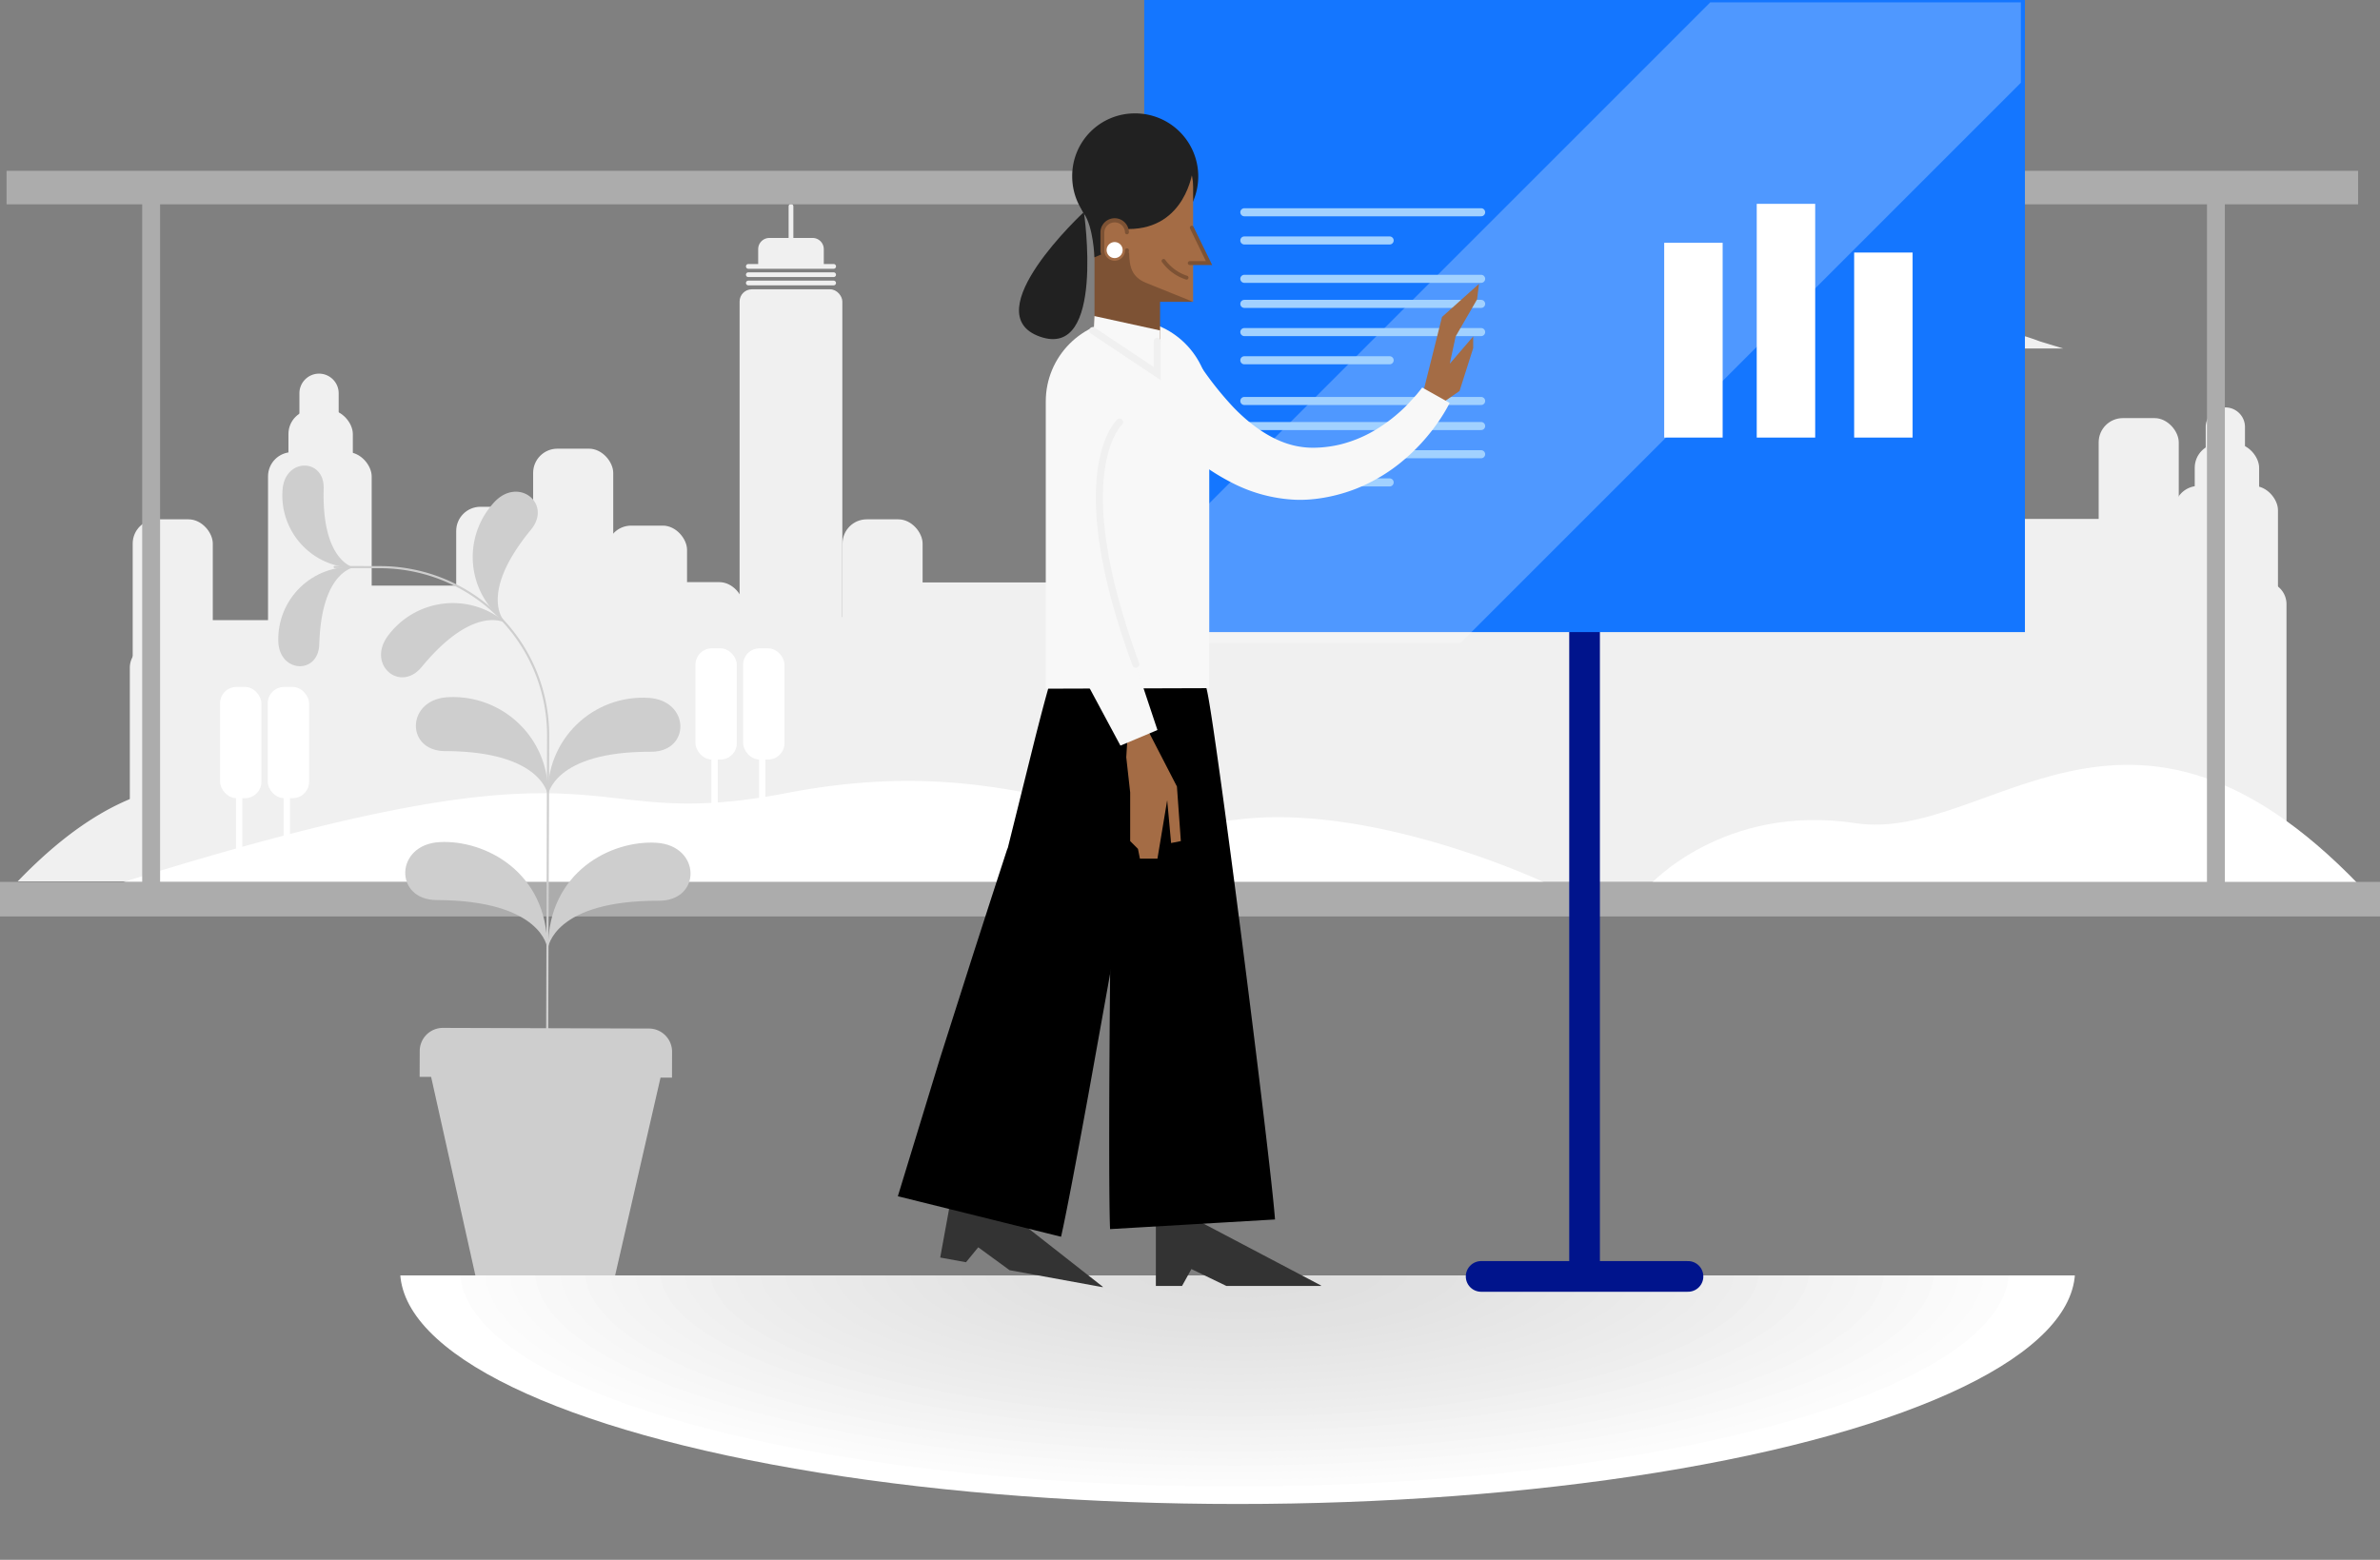 <svg xmlns="http://www.w3.org/2000/svg" xmlns:xlink="http://www.w3.org/1999/xlink" width="386.358" height="253.264" xmlns:v="https://vecta.io/nano"><rect width="100%" height="100%" fill="#808080" stroke="none"/><style><![CDATA[.B{fill:none}.C{fill:#fff}.D{fill:#f0f0f0}.E{fill:#f8f8f8}.F{fill:#dfdfdf}.G{stroke-linecap:round}.H{stroke-miterlimit:10}.I{fill:#a46c45}.J{fill:#212121}.K{fill:#7d5234}.L{stroke-width:1.144}]]></style><defs><clipPath id="A"><path d="M0 0h336.8v46.172H0z" class="B"/></clipPath><clipPath id="B"><ellipse cx="135.956" cy="37.973" rx="135.956" ry="37.973" class="B"/></clipPath><clipPath id="C"><path d="M0 0h137.453v104.012H0z" class="B"/></clipPath><path id="D" d="M121.475 46.334h13.855c.213 0 .385-.172.385-.385s-.172-.385-.385-.385h-13.855c-.213 0-.385.172-.385.385s.172.385.385.385z"/><path id="E" d="M38.823 139.399c-.285-.001-.515-.231-.516-.516V126.5c0-.285.231-.516.516-.516s.516.231.516.516v12.382c0 .137-.054.269-.151.366s-.228.151-.365.151z"/></defs><g class="D"><path d="M334.937 56.584l-3.787-1.152a38.87 38.87 0 0 0-8.832-2.216c-5.325-.512-10.531 2.623-15.855.911-2.343-.753-4.068-2.123-6.644-2.329-2.311-.185-4.082.669-6.152 1.538a90.67 90.67 0 0 1-8.769 3.248zM2.879 143.104h96.187s-10.491-9.639-28.4-6.915-36.353-25.775-67.787 6.915z"/><rect width="16.679" height="62.481" rx="1.979" x="120.063" y="46.976"/><use xlink:href="#D"/><use xlink:href="#D" y="-1.347"/><path d="M121.475 43.64h13.855c.213 0 .385-.172.385-.385s-.172-.385-.385-.385h-1.6v-2.415a1.82 1.82 0 0 0-1.818-1.819h-3.122v-5.131c0-.212-.172-.385-.385-.385s-.385.172-.385.385v5.131h-3.122a1.82 1.82 0 0 0-1.818 1.819v2.415h-1.6c-.213 0-.385.172-.385.385s.172.385.385.385z"/><rect width="13.002" height="36.713" rx="3.933" x="86.547" y="72.852"/><rect width="13.002" height="36.713" rx="3.933" x="74.057" y="82.285"/><rect width="13.002" height="36.713" rx="3.933" x="98.53" y="85.344"/><rect width="13.002" height="36.713" rx="3.933" x="107.707" y="94.521"/><rect width="13.002" height="36.713" rx="3.933" x="136.769" y="84.324"/><rect width="13.002" height="36.713" rx="3.933" x="21.542" y="84.324"/><path d="M191.113 87.306a3.19 3.19 0 0 1-3.186 3.187h0c-.845 0-1.656-.336-2.254-.933s-.933-1.408-.933-2.254v-7.648c0-.845.336-1.656.933-2.254s1.408-.933 2.254-.933h0a3.19 3.19 0 0 1 3.186 3.187z"/><rect width="10.452" height="14.021" rx="3.933" x="182.956" y="82.335"/><rect width="16.825" height="40.278" rx="3.933" x="179.642" y="89.218"/></g><path d="M187.8 71.118v8.668" class="F"/><g class="D"><path d="M54.979 71.502a3.19 3.19 0 0 1-3.187 3.186h0a3.19 3.19 0 0 1-3.186-3.186v-7.648a3.19 3.19 0 0 1 3.186-3.186h0a3.19 3.19 0 0 1 3.187 3.186z"/><rect width="10.452" height="14.021" rx="3.933" x="46.825" y="66.53"/><rect width="16.825" height="40.279" rx="3.933" x="43.511" y="73.413"/><path d="M51.669 55.313v8.668"/><rect width="30.081" height="20.904" rx="3.933" x="117.44" y="100.18"/><rect width="30.081" height="20.904" rx="3.933" x="29.235" y="100.69"/><rect width="30.081" height="20.904" rx="3.933" x="145.482" y="94.572"/><rect width="32.631" height="18.355" rx="3.933" x="50.139" y="95.082"/><path d="M195.957 136.336a3.65 3.65 0 0 1-3.688 3.613H24.766c-2.016.021-3.668-1.597-3.689-3.613v-27.954c.021-2.016 1.673-3.634 3.689-3.613h167.5a3.65 3.65 0 0 1 3.688 3.613z"/><rect width="13.002" height="36.713" rx="3.933" x="340.687" y="67.888"/><rect width="13.002" height="36.713" rx="3.933" x="281.034" y="84.203"/><rect width="13.002" height="36.713" rx="3.933" x="310.096" y="74.006"/><rect width="13.002" height="36.713" rx="3.933" x="194.869" y="74.006"/><path d="M364.44 76.988c0 .845-.335 1.656-.933 2.253s-1.408.934-2.253.934h0c-.845 0-1.656-.336-2.254-.933s-.933-1.408-.933-2.254v-7.649a3.19 3.19 0 0 1 3.187-3.186h0c1.76 0 3.186 1.426 3.186 3.186z"/><rect width="10.452" height="14.021" rx="3.933" x="356.283" y="72.017"/><rect width="16.825" height="40.278" rx="3.933" x="352.969" y="78.9"/></g><g class="F"><path d="M361.127 60.8v8.668M228.31 61.183a3.19 3.19 0 0 1-3.187 3.186h0a3.19 3.19 0 0 1-3.186-3.186v-7.646a3.19 3.19 0 0 1 3.186-3.187h0a3.19 3.19 0 0 1 2.254.933c.598.597.933 1.408.933 2.254z"/><rect width="10.452" height="14.021" rx="3.933" x="220.152" y="56.212"/><rect width="16.825" height="40.279" rx="3.933" x="216.838" y="63.094"/><path d="M224.996 44.995v8.668"/></g><g class="D"><rect width="30.081" height="20.904" rx="3.933" x="290.766" y="89.862"/><rect width="30.081" height="20.904" rx="3.933" x="202.562" y="90.372"/><rect width="30.081" height="20.904" rx="3.933" x="318.808" y="84.254"/></g><rect width="32.631" height="18.355" rx="3.933" x="223.466" y="84.764" class="F"/><g class="D"><path d="M371.179 133.312a3.65 3.65 0 0 1-3.689 3.612h-167.5a3.65 3.65 0 0 1-3.688-3.612V98.063a3.65 3.65 0 0 1 3.688-3.613h167.5a3.65 3.65 0 0 1 3.689 3.613z"/><path d="M84.497 143.232h230.594s-27.318-12.855-49.547-10.177-37.226-11.249-73.382-4.285-24.641-11.516-107.665 14.462z"/></g><g class="C"><path d="M20.009 143.232h230.594s-27.318-12.855-49.547-10.177-37.227-11.249-73.383-4.285-24.64-11.516-107.664 14.462zm305.44-5.851a10.3 10.3 0 0 0-4.644 1.385c-1.25.57-2.322.539-3.566.985a2.35 2.35 0 0 0-1.477 1.642l.492.516h1.723c.038.248.154.478.332.655l-.112-.289a1.08 1.08 0 0 0 2.006-.366h7.931a1.17 1.17 0 0 0 .332.655l-.122-.312a1.08 1.08 0 0 0 2.019-.343h.95v-2.135c-1.01-.001-2.764-2.393-5.864-2.393zm1.642 2.111h-1.414v-1.677c2.127.155 3.662 1.677 1.413 1.677zm-1.759-1.689h.046v1.689H325a.58.58 0 0 0-.313-.363l.01-.452h0a1.33 1.33 0 0 0 .029-.491v-.027a.12.12 0 0 0-.118-.119h-.449c-.032 0-.062.012-.084.035s-.035.053-.035.084v.027c0 .032.012.062.035.084s.053.035.084.035h.009v.2h-.045v.122h.026l-.028.117h.048v.265h.011-.006.106v.087c-.188.057-.335.204-.391.393h-2.009l.272-.271c-.386-.272-.915-.209-1.227.145l-.171.126h-.247a10.53 10.53 0 0 1 4.824-1.685zm-7.283 4.106h.016c0 .027.01.053.016.08zm10.157 0h.019c.005.035.013.071.021.1z"/><rect width="6.707" height="18.057" rx="2.653" x="112.902" y="105.267"/><path d="M115.996 133.126c-.284 0-.515-.231-.515-.515v-12.383c0-.285.231-.516.516-.516s.516.231.516.516v12.382c0 .137-.054.269-.151.366s-.229.151-.366.15z"/><rect width="6.707" height="18.057" rx="2.653" x="120.64" y="105.267"/><path d="M123.735 133.126c-.285 0-.515-.23-.516-.515v-12.383c0-.285.231-.516.516-.516s.516.231.516.516v12.382c0 .137-.054.268-.151.365s-.228.151-.365.151zm259.284 10.609H267.764s12.009-13.339 33.47-10.075 44.121-29.096 81.785 10.075z"/></g><g fill="#acacac"><path d="M1.066 27.737h381.742v5.434H1.066zM0 143.184h386.358v5.616H0z"/><path d="M23.084 30.233h2.903v118.255h-2.903zm335.185 0h2.903v118.255h-2.903z"/></g><g fill="#cecece"><path d="M91.639 171.993v-.658l-3.024.32-3.022-.339v.658l-15.875 1.678 7.452 33.433 8.313.026 6.046.019 8.313.026 7.662-33.385z"/><path d="M105.354 167.004l-33.449-.106a3.76 3.76 0 0 0-3.77 3.747l-.014 4.2 40.966.129.013-4.2a3.76 3.76 0 0 0-3.746-3.77z"/><path d="M88.795 178.789h0c-.046 0-.09-.019-.122-.051s-.05-.077-.05-.123l.186-59.125a27.14 27.14 0 0 0-27.056-27.228l-7.421-.024c-.096 0-.173-.077-.173-.173s.077-.173.173-.173l7.422.024c7.29.022 14.272 2.94 19.411 8.11s8.012 12.171 7.989 19.461l-.186 59.126c.001.046-.017.091-.049.125s-.077.052-.124.051z"/><path d="M88.968 153.896c.039-12.4 10.321-17.506 17.592-17.055s7.361 9.434.4 9.412c-17.112-.054-17.992 7.643-17.992 7.643zm-.129.002c.039-12.4-10.212-17.57-17.484-17.166s-7.421 9.388-.458 9.41c17.11.056 17.942 7.756 17.942 7.756zm.104-24.728c-.133-4.333 1.565-8.522 4.678-11.54s7.352-4.585 11.679-4.318c6.76.419 6.845 8.771.37 8.751-15.909-.054-16.727 7.107-16.727 7.107z"/><path d="M88.949 129.167c.16-4.332-1.511-8.532-4.605-11.569s-7.323-4.631-11.651-4.391c-6.763.377-6.9 8.728-.425 8.749 15.908.05 16.681 7.211 16.681 7.211zm-7.092-28.327c-2.922-2.247-4.762-5.619-5.071-9.292s.943-7.305 3.449-10.008c3.916-4.221 9.457.222 5.956 4.471-8.599 10.436-4.334 14.829-4.334 14.829zm.33.361C79.423 98.762 75.76 97.6 72.095 98s-6.991 2.324-9.164 5.301c-3.395 4.652 2.025 9.24 5.526 4.992 8.601-10.44 13.73-7.092 13.73-7.092zm-24.563-9.009a11.74 11.74 0 0 1-8.691-3.789c-2.236-2.429-3.344-5.687-3.055-8.975.452-5.138 6.812-5.037 6.668-.108-.349 12.108 5.078 12.872 5.078 12.872z"/><path d="M57.646 92.079c-3.294-.208-6.524.982-8.896 3.276s-3.67 5.482-3.574 8.781c.153 5.155 6.506 5.425 6.65.5.358-12.11 5.82-12.557 5.82-12.557z"/></g><g class="C"><rect width="6.707" height="18.057" rx="2.653" x="35.728" y="111.539"/><use xlink:href="#E"/><rect width="6.707" height="18.057" rx="2.653" x="43.465" y="111.539"/><use xlink:href="#E" x="7.737"/></g><g transform="translate(24.779 207.092)" clip-path="url(#A)" style="mix-blend-mode:multiply"><g clip-path="url(#B)" transform="translate(40.169 -38.836)"><g class="C"><path d="M0 0h271.912v75.947H0z"/><path d="M135.461 74.222c-71.677 0-129.782-16.229-129.782-36.249s58.1-36.249 129.782-36.249 129.776 16.229 129.776 36.249-58.105 36.249-129.776 36.249z"/></g><path d="M135.46 73.09C66.022 73.09 9.735 57.368 9.735 37.973S66.022 2.858 135.46 2.858s125.722 15.721 125.722 35.115S204.893 73.09 135.46 73.09z" fill="#fcfcfc"/><path d="M135.46 71.956c-67.2 0-121.671-15.215-121.671-33.983S68.261 3.99 135.46 3.99s121.666 15.216 121.666 33.983-54.472 33.983-121.666 33.983z" fill="#fbfbfb"/><path d="M135.46 70.824c-64.96 0-117.615-14.71-117.615-32.851S70.5 5.122 135.46 5.122s117.61 14.71 117.61 32.851-52.656 32.851-117.61 32.851z" fill="#fafafa"/><path d="M135.46 69.691c-62.715 0-113.56-14.2-113.56-31.718S72.745 6.255 135.46 6.255s113.554 14.2 113.554 31.718-50.839 31.718-113.554 31.718z" class="E"/><path d="M135.46 68.559c-60.476 0-109.505-13.694-109.505-30.586S74.984 7.387 135.46 7.387s109.5 13.695 109.5 30.586-49.024 30.586-109.5 30.586z" fill="#f7f7f7"/><path d="M135.46 67.426c-58.237 0-105.449-13.187-105.449-29.453S77.223 8.521 135.46 8.521s105.443 13.185 105.443 29.452-47.206 29.453-105.443 29.453z" fill="#f5f5f5"/><path d="M135.461 66.292c-56 0-101.393-12.679-101.393-28.319S79.463 9.655 135.461 9.655s101.388 12.678 101.388 28.318-45.395 28.319-101.388 28.319z" fill="#f4f4f4"/><path d="M135.46 65.159c-53.759 0-97.337-12.17-97.337-27.185s43.578-27.185 97.337-27.185 97.332 12.17 97.332 27.185-43.578 27.185-97.332 27.185z" fill="#f3f3f3"/><path d="M135.46 64.027c-51.521 0-93.281-11.665-93.281-26.054S83.939 11.92 135.46 11.92s93.277 11.664 93.277 26.053-41.761 26.054-93.277 26.054z" fill="#f1f1f1"/><path d="M135.46 62.898c-49.282 0-89.227-11.157-89.227-24.92s39.945-24.92 89.227-24.92 89.221 11.157 89.221 24.92-39.945 24.92-89.221 24.92z" class="D"/><path d="M135.46 61.761c-47.037 0-85.171-10.651-85.171-23.788s38.135-23.787 85.171-23.787 85.166 10.649 85.166 23.787-38.128 23.788-85.166 23.788z" fill="#eee"/><path d="M135.46 60.628c-44.8 0-81.115-10.144-81.115-22.655s36.318-22.654 81.115-22.654 81.111 10.142 81.111 22.654-36.312 22.655-81.111 22.655z" fill="#ededed"/><path d="M135.46 59.497c-42.559 0-77.061-9.634-77.061-21.521s34.5-21.521 77.061-21.521 77.06 9.632 77.06 21.518-34.5 21.524-77.06 21.524z" fill="#ececec"/><path d="M135.462 58.363c-40.32 0-73-9.128-73-20.389s32.685-20.389 73-20.389 73 9.128 73 20.389-32.687 20.389-73 20.389z" fill="#ebebeb"/><path d="M135.46 57.23c-38.081 0-68.949-8.62-68.949-19.256S97.38 18.718 135.46 18.718s68.943 8.62 68.943 19.256S173.536 57.23 135.46 57.23z" fill="#eaeaea"/><path d="M135.46 56.096c-35.842 0-64.893-8.115-64.893-18.124s29.051-18.124 64.893-18.124 64.889 8.115 64.889 18.124-29.053 18.124-64.889 18.124z" fill="#e9e9e9"/><path d="M135.461 54.963c-33.6 0-60.839-7.607-60.839-16.99s27.236-16.99 60.839-16.99 60.833 7.606 60.833 16.99-27.236 16.99-60.833 16.99z" fill="#e8e8e8"/><path d="M135.46 53.832c-31.357 0-56.776-7.1-56.776-15.858s25.419-15.858 56.776-15.858 56.778 7.1 56.778 15.858-25.421 15.858-56.778 15.858z" fill="#e7e7e7"/><ellipse cx="135.46" cy="37.974" rx="52.721" ry="14.725" fill="#e6e6e6"/><ellipse cx="135.46" cy="37.974" rx="48.666" ry="13.593" fill="#e5e5e5"/><ellipse cx="135.46" cy="37.973" rx="44.61" ry="12.46" fill="#e4e4e4"/><ellipse cx="135.46" cy="37.973" rx="40.555" ry="11.327" fill="#e3e3e3"/><g fill="#e2e2e2"><path d="M135.461 48.168c-20.162 0-36.5-4.565-36.5-10.2s16.337-10.194 36.5-10.194 36.5 4.564 36.5 10.194-16.342 10.2-36.5 10.2z"/><ellipse cx="135.46" cy="37.973" rx="32.444" ry="9.061"/></g><ellipse cx="135.46" cy="37.973" rx="28.388" ry="7.929" fill="#e1e1e1"/><g fill="#e0e0e0"><path d="M135.457 44.77c-13.439 0-24.333-3.043-24.333-6.8s10.893-6.8 24.333-6.8 24.334 3.043 24.334 6.8-10.89 6.8-24.334 6.8z"/><ellipse cx="135.46" cy="37.973" rx="20.277" ry="5.663"/></g><g class="F"><ellipse cx="135.46" cy="37.973" rx="16.222" ry="4.531"/><path d="M135.46 41.372c-6.723 0-12.166-1.521-12.166-3.4s5.443-3.4 12.166-3.4 12.168 1.521 12.168 3.4-5.448 3.4-12.168 3.4z"/></g><g fill="#dedede"><ellipse cx="135.46" cy="37.974" rx="8.111" ry="2.266"/><path d="M135.463 39.106c-2.239 0-4.056-.507-4.056-1.133s1.817-1.134 4.056-1.134 4.055.508 4.055 1.134-1.819 1.133-4.055 1.133z"/></g></g></g><path d="M257.232 100.186v105.801m-16.79 1.265h33.579" stroke="#00148c" stroke-width="4.982" class="B G H"/><path fill="#1476ff" d="M185.75 0h142.967v102.633H185.75z"/><g clip-path="url(#C)" transform="translate(190.599 .384)" opacity=".25" class="C"><path d="M87.038 0L.002 87.04v16.971h46.5l90.951-90.952V.001z"/></g><path d="M202 34.465h38.441M202 39.042h23.589M202 45.272h38.441M202 49.341h38.441M202 53.918h38.441M202 58.495h23.589M202 65.106h38.441M202 69.175h38.441M202 73.752h38.441M202 78.329h23.589" stroke="#a1d1ff" stroke-width="1.31" class="B G H"/><path d="M270.158 39.422h9.488v31.626h-9.488zm15.023-6.325h9.488v37.952h-9.488zm15.814 7.909h9.488v30.043h-9.488z" class="C"/><path d="M230.924 64.116l3.164-12.653 6.01-5.377-.317 2.53-3.479 6.012-.95 4.429 3.8-4.429v1.9l-2.216 6.957-4.113 2.847z" class="I"/><path d="M235.332 65.422l-4.458-2.5-.389.5-.558.684-1.5 1.637a26.43 26.43 0 0 1-4.5 3.658 21.01 21.01 0 0 1-6.18 2.722 19 19 0 0 1-3.471.539c-.58.037-1.162.045-1.743.023-.543-.025-1.083-.084-1.619-.175-4.284-.694-8.118-3.678-10.785-6.484a53.56 53.56 0 0 1-4.932-6.148l-.167-.223c-1.477-2.258-4.082-3.514-6.769-3.261a4.91 4.91 0 0 0-1.623.495h-.009l-.009.005a3.89 3.89 0 0 0-1.311 1.087c-1.564 1.93-1.589 5.48.606 8.3l.2.278c2.028 2.627 4.334 5.026 6.878 7.157a36.21 36.21 0 0 0 7.226 4.785c3.081 1.557 6.453 2.455 9.9 2.637.895.039 1.791.021 2.683-.054a24.54 24.54 0 0 0 2.549-.353 26.64 26.64 0 0 0 4.79-1.378 27.77 27.77 0 0 0 7.744-4.662c1.83-1.552 3.478-3.307 4.911-5.232.6-.806 1.106-1.56 1.52-2.232a22.85 22.85 0 0 0 .558-.948 20.49 20.49 0 0 0 .462-.87" class="E"/><path d="M187.636 208.798v-11.727h4.678l22.134 11.653v.074h-15.363l-5.677-2.742-1.52 2.742zm-35.006-4.612l2.107-11.538 4.6.841 19.683 15.44-.014.07-15.114-2.758-5.091-3.717-1.988 2.425z" fill="#333"/><path d="M172.245 200.809c.722-3.1 2.419-12.02 4.432-23.04l3.171-17.641 3.242-18.38.072-.572.052-.475.062-.663.121-1.309.235-2.571.438-4.9.731-8.535.643-9.787a11.91 11.91 0 0 0-.181-1.978c-.229-1.642-.923-3.185-2-4.446a6.66 6.66 0 0 0-3.992-2.218h-.021l-.025-.005a6.64 6.64 0 0 0-4.493.807 8.67 8.67 0 0 0-3.338 3.555 12.2 12.2 0 0 0-.812 1.809c-.4 1.145-1.323 4.581-2.565 9.469l-4.424 17.781c-.027.049-.049.081-.077.142l-.172.524-.343 1.054-.694 2.13-1.408 4.334-2.849 8.824-5.442 17.078-6.855 22.438z"/><path d="M206.979 198.004c-.738-10.06-9.614-79.82-11.052-85.933-.147-.634-.348-1.255-.6-1.855a8.5 8.5 0 0 0-2.887-3.823 6.52 6.52 0 0 0-4.306-1.257h-.025-.023c-1.541.078-3.004.699-4.131 1.752a8.52 8.52 0 0 0-2.421 4.135c-.18.625-.308 1.264-.382 1.91-.713 6.241-1.388 76.56-.947 86.636z"/><path d="M196.305 111.736v-46.6c-.023-7.328-5.983-13.25-13.311-13.226s-13.25 5.983-13.227 13.311v46.6z" class="E"/><path d="M174.057 28.641a10.23 10.23 0 0 0 17.465 7.236 10.23 10.23 0 0 0-7.236-17.465c-2.72-.022-5.334 1.049-7.257 2.972s-2.994 4.538-2.972 7.257" class="J"/><path d="M188.322 40.262v5.38l5.368 3.37h-5.368v6.606h-10.647l.005-15.355z" class="K"/><g class="I"><path d="M183.302 41.037l-5.635.194V30.292c.001-4.424 3.589-8.009 8.013-8.008s8.009 3.589 8.008 8.013l-.005 18.712-7.709-3.11c-2.163-.928-2.638-2.43-2.675-4.863"/><path d="M193.474 36.971l2.8 5.743h-3.112"/></g><path d="M196.775 43.03h-3.617c-.117.007-.229-.052-.289-.153s-.061-.227 0-.327a.32.32 0 0 1 .289-.153h2.6l-2.572-5.29c-.05-.102-.042-.223.021-.317s.173-.147.286-.138a.32.32 0 0 1 .262.18zm-4.15 2.37a.32.32 0 0 1-.088-.012 7.7 7.7 0 0 1-3.912-2.847c-.097-.146-.058-.343.088-.44s.343-.058.44.087c.884 1.217 2.129 2.124 3.559 2.592.149.046.243.193.221.348s-.153.27-.309.272" class="K"/><path d="M193.622 27.695s-1.109 9.492-10.443 9.492l-3.638 3.8-1.874.792s-.171-4.943-1.714-7.116c-2.337-3.3 2.165-11.236 2.165-11.236l8.7-3 4.747 3.165z" class="J"/><path d="M182.945 37.747c0-.712-.38-1.371-.997-1.727s-1.377-.356-1.994 0-.997 1.014-.997 1.727v2.872c0 1.102.893 1.995 1.994 1.995s1.994-.893 1.994-1.995" class="I"/><path d="M180.949 42.929c-1.276-.002-2.31-1.036-2.311-2.312v-2.872a2.31 2.31 0 0 1 3.467-2.001 2.31 2.31 0 0 1 1.155 2.001c-.009.168-.148.299-.317.299s-.307-.131-.316-.299a1.68 1.68 0 0 0-1.677-1.637 1.68 1.68 0 0 0-1.678 1.637v2.872a1.68 1.68 0 0 0 2.528 1.487 1.68 1.68 0 0 0 .827-1.487c.009-.168.149-.3.317-.3s.308.132.318.3c-.002 1.276-1.036 2.311-2.312 2.313" class="K"/><path d="M179.646 40.604a1.3 1.3 0 1 0 2.6 0 1.3 1.3 0 0 0-2.219-.919 1.3 1.3 0 0 0-.381.919" class="C"/><path d="M175.955 34.427s-17.8 16.473-7.133 20.234 7.133-20.234 7.133-20.234" class="J"/><path d="M185.996 117.9l5.062 9.807.635 8.859-1.583.316-.634-6.958-1.581 9.49h-2.847l-.317-1.581-1.264-1.266v-7.91l-.635-5.7.317-5.06z" class="I"/><path d="M174.923 108.091l6.962 12.972 6.01-2.53-4.431-13.289z" class="E"/><path d="M181.756 68.528s-8.93 8.009 2.622 39.314" stroke="#f0f0f0" class="B G H L"/><path d="M177.668 51.32l10.651 2.333v3.522H177.39z" class="E"/><path d="M177.387 53.676l10.484 6.99v-5.242" stroke="#f0f0f0" class="B G H L"/></svg>